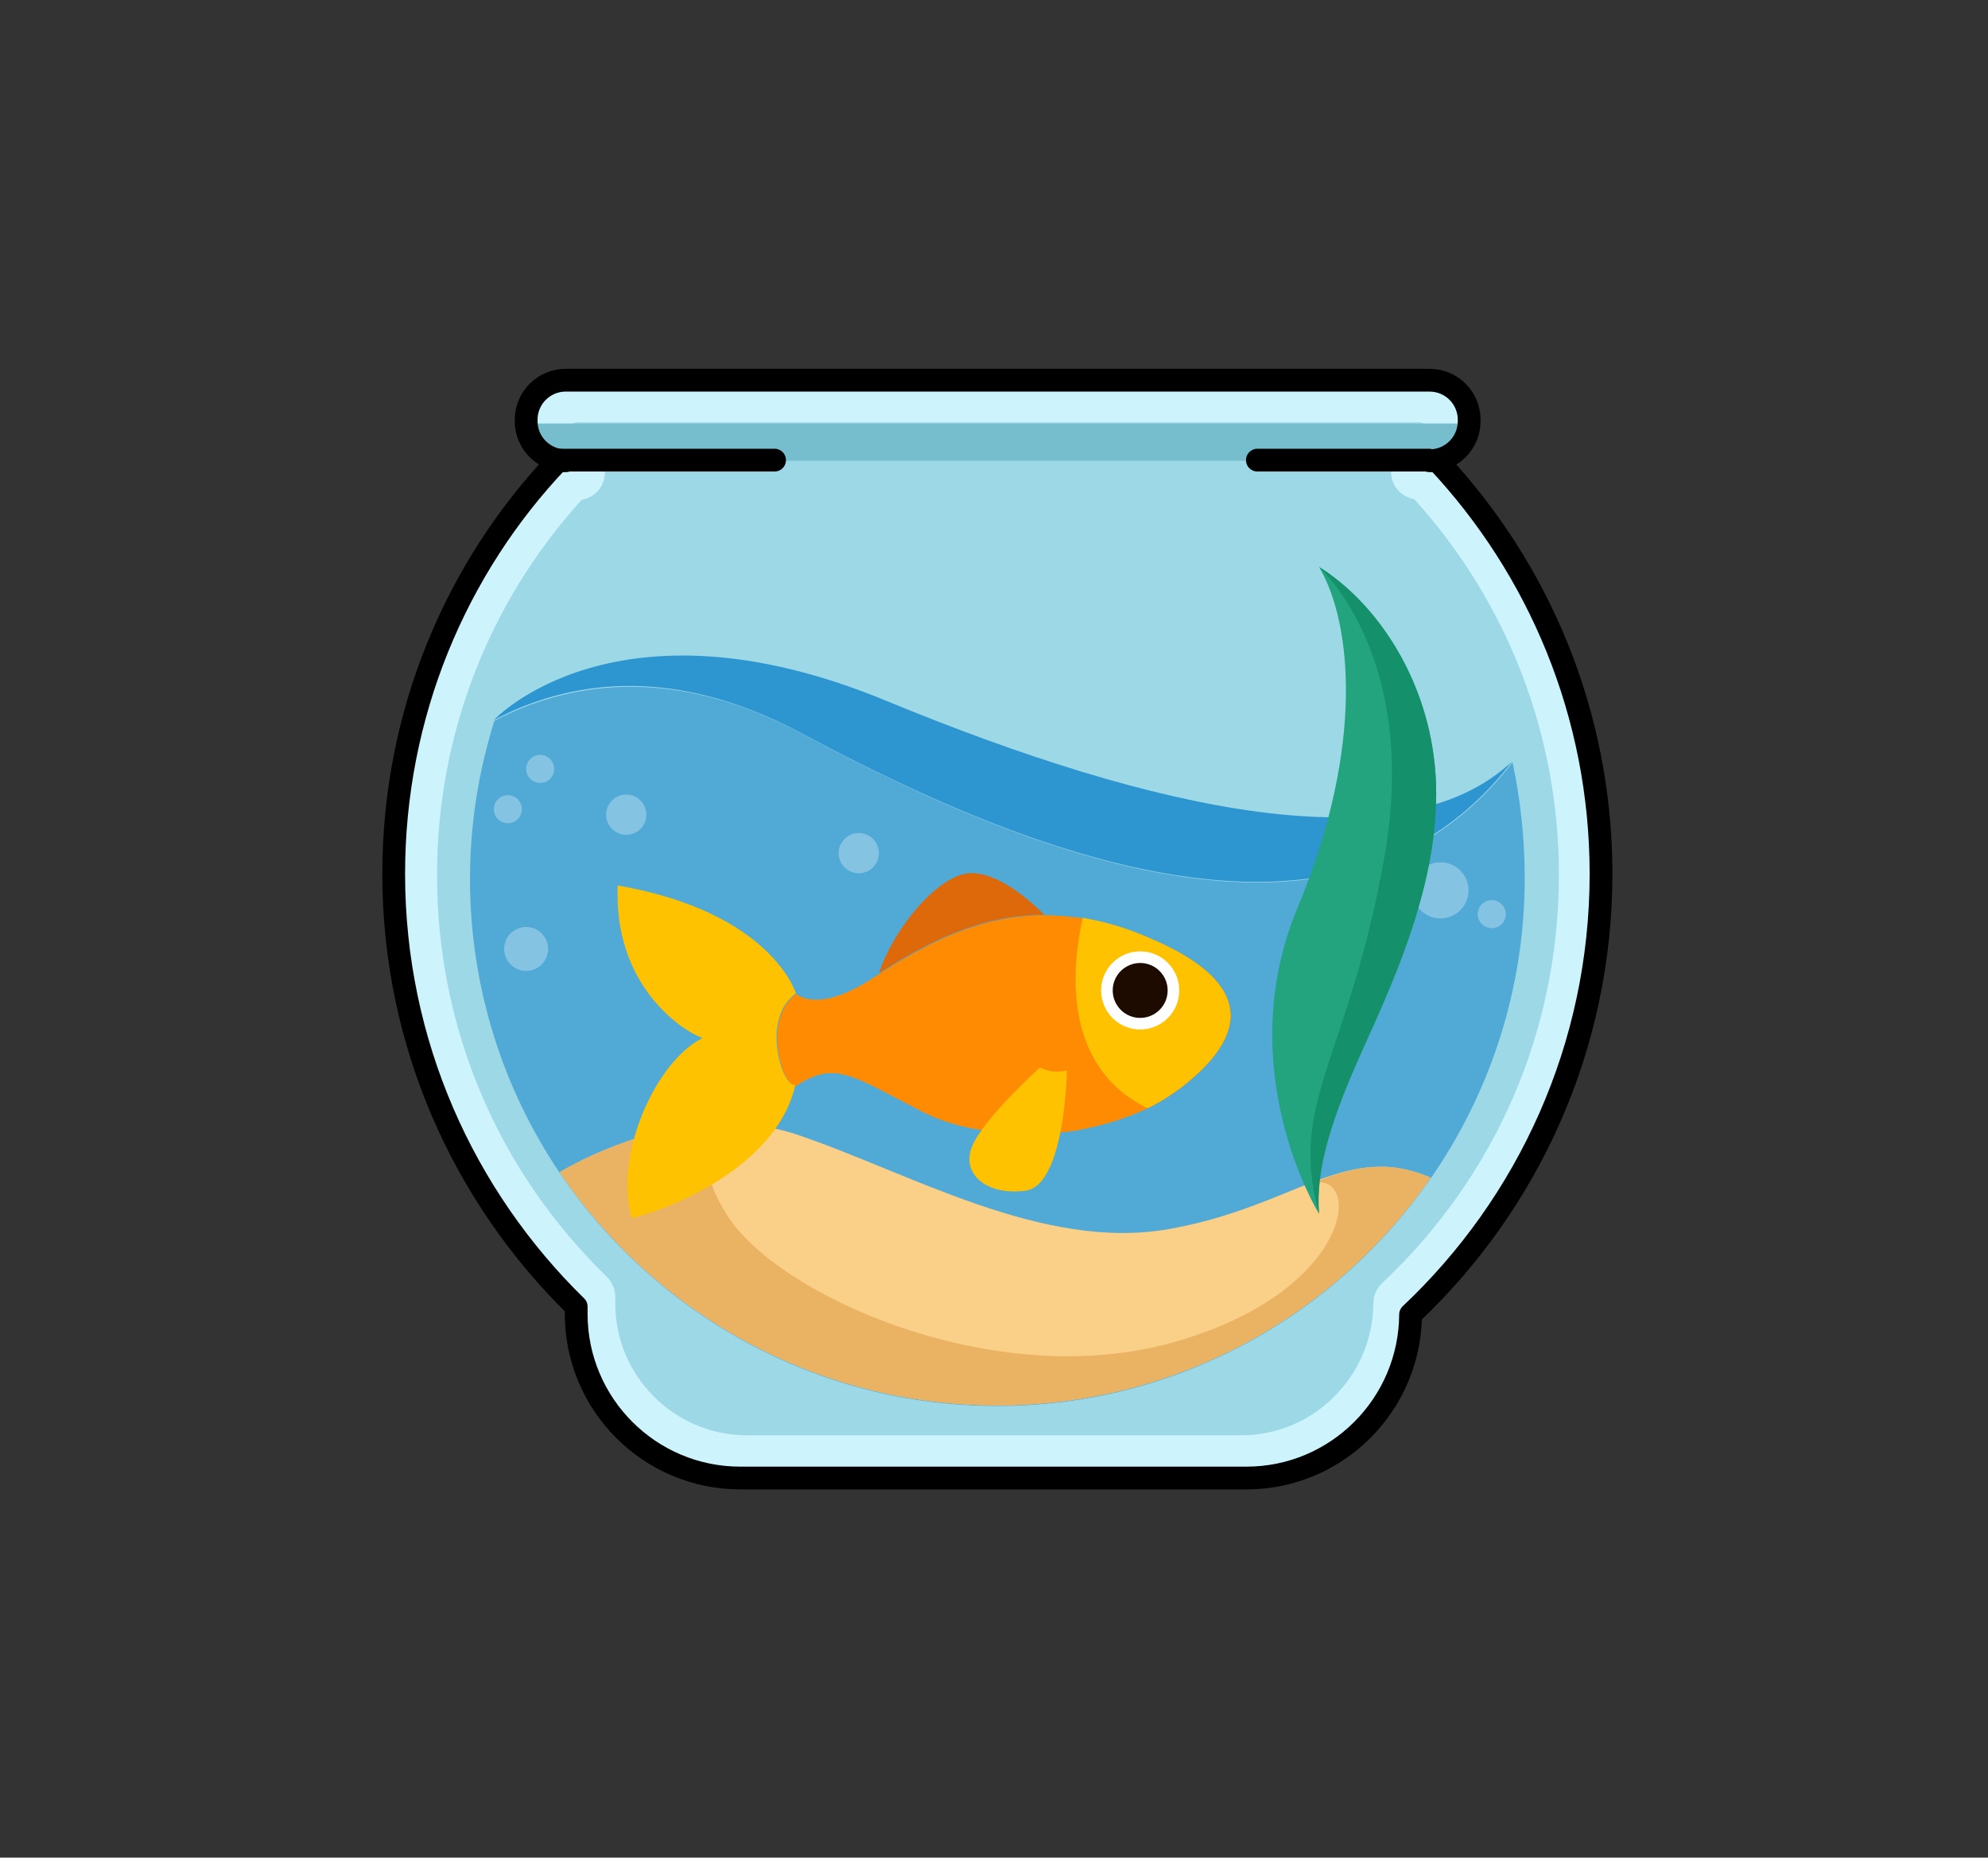 <?xml version="1.0" encoding="utf-8"?>
<!-- Generator: Adobe Illustrator 21.0.0, SVG Export Plug-In . SVG Version: 6.00 Build 0)  -->
<svg version="1.1" id="Layer_1" xmlns="http://www.w3.org/2000/svg" xmlns:xlink="http://www.w3.org/1999/xlink" x="0px" y="0px"
	 viewBox="0 0 325.7 304.4" style="enable-background:new 0 0 325.7 304.4;" xml:space="preserve">
<rect x="0" y="0" width="325.7" height="304.4" fill="#333333" stroke="none"/>
<g>
	<path style="fill:#CDF3FC;" d="M262.3,143.2c0,28.5-12,54.1-31.3,72.1c-0.1,14.8-12.1,26.8-26.9,26.8h-82.9
		c-14.8,0-26.9-12-26.9-26.9v-1.2c-18.5-18-29.9-43.1-29.9-70.9c0-26.2,10.2-50,26.8-67.7h1.3c-3.4,0-6.2-2.7-6.5-6.1
		c0-0.1,0-0.3,0-0.4v-0.2c0-3.6,2.9-6.5,6.5-6.5h141.5c3.6,0,6.5,2.9,6.5,6.5v0.2c0,0.1,0,0.3,0,0.4c-0.2,3.4-3,6.1-6.5,6.1h1.3
		C252.1,93.1,262.3,117,262.3,143.2z"/>
	<path style="fill:#9DD8E7;" d="M122.4,235.2c-11.9,0-21.6-9.7-21.6-21.6v-1.1c0-1.2-0.5-2.4-1.4-3.3
		c-17.9-17.4-27.8-40.8-27.8-65.8c0-22.9,8.4-44.6,23.7-61.5c2.2-0.4,3.8-2.2,3.8-4.5c0-2.5-2-4.5-4.5-4.5c-0.9,0-1.7-0.7-1.8-1.6
		c0-0.1,0-0.1,0-0.2v-0.1c0-1,0.8-1.8,1.8-1.8h137.8c1,0,1.8,0.8,1.8,1.8V71c0,0.1,0,0.1,0,0.2c-0.1,0.9-0.8,1.6-1.8,1.6
		c-2.5,0-4.5,2-4.5,4.5c0,2.3,1.6,4.1,3.8,4.5c15.3,16.9,23.7,38.7,23.7,61.5c0,25.6-10.3,49.4-29,67c-0.9,0.9-1.4,2-1.4,3.3
		c-0.1,11.9-9.8,21.6-21.6,21.6H122.4z"/>
	<path style="fill:#76BDCE;" d="M240.6,69.4c-0.2,3.4-3,6.1-6.5,6.1H92.7c-3.4,0-6.2-2.7-6.5-6.1H240.6z"/>
	<path style="fill:#51A9D6;" d="M249.8,143.9c0,18.2-5.7,35.2-15.4,49.2h0c-15.6,22.5-41.6,37.3-71,37.3
		c-29.8,0-56.2-15.2-71.7-38.2c-9.3-13.8-14.7-30.4-14.7-48.2c0-8.9,1.4-17.6,4-25.9c11.5-6,28.7-9.5,50.3,2.1
		c40.6,21.8,89.7,39.6,116.5,4.7C249.1,131,249.8,137.4,249.8,143.9z"/>
	<path style="fill:#2D95CF;" d="M247.7,124.8c-26.7,34.9-75.9,17.1-116.5-4.7c-21.7-11.6-38.8-8.2-50.3-2.1c0,0,19.9-21.5,64.2-3.2
		S229.6,141.8,247.7,124.8z"/>
	
		<line style="fill:none;stroke:#000000;stroke-width:3.731;stroke-linecap:round;stroke-linejoin:round;stroke-miterlimit:10;" x1="91.3" y1="75.4" x2="126.9" y2="75.4"/>
	
		<line style="fill:none;stroke:#000000;stroke-width:3.731;stroke-linecap:round;stroke-linejoin:round;stroke-miterlimit:10;" x1="234.1" y1="75.4" x2="206" y2="75.4"/>
	<path style="fill:none;stroke:#000000;stroke-width:3.731;stroke-linecap:round;stroke-linejoin:round;stroke-miterlimit:10;" d="
		M262.3,143.2c0-26.2-10.2-50-26.8-67.7h-1.3c3.6,0,6.5-2.9,6.5-6.5v-0.2c0-3.6-2.9-6.5-6.5-6.5H92.7c-3.6,0-6.5,2.9-6.5,6.5v0.2
		c0,3.6,2.9,6.5,6.5,6.5h-1.3C74.7,93.1,64.5,117,64.5,143.2c0,27.8,11.5,52.9,29.9,70.9h0v1.2c0,14.8,12,26.9,26.9,26.9h42.1
		c0,0,0,0,0,0c0,0,0,0,0,0h40.8c14.8,0,26.8-12,26.9-26.8C250.3,197.3,262.3,171.6,262.3,143.2z"/>
	<circle style="opacity:0.3;fill:#FFFFFF;enable-background:new    ;" cx="86.2" cy="155.5" r="3.6"/>
	<circle style="opacity:0.3;fill:#FFFFFF;enable-background:new    ;" cx="236" cy="145.9" r="4.6"/>
	<circle style="opacity:0.3;fill:#FFFFFF;enable-background:new    ;" cx="244.4" cy="149.8" r="2.3"/>
	<circle style="opacity:0.3;fill:#FFFFFF;enable-background:new    ;" cx="88.5" cy="126" r="2.3"/>
	<circle style="opacity:0.3;fill:#FFFFFF;enable-background:new    ;" cx="83.2" cy="132.6" r="2.3"/>
	<circle style="opacity:0.3;fill:#FFFFFF;enable-background:new    ;" cx="102.6" cy="133.5" r="3.3"/>
	<circle style="opacity:0.3;fill:#FFFFFF;enable-background:new    ;" cx="140.7" cy="139.8" r="3.3"/>
	<path style="fill:#FACF87;" d="M234.4,193c-15.6,22.5-41.6,37.3-71,37.3c-29.8,0-56.2-15.2-71.7-38.2c0,0,14.3-9,30-7.9
		c2.8,0.2,5.7,0.7,8.5,1.6c18.6,6.2,40.5,19.3,61.3,15.6c10.2-1.8,17.3-5.3,23.6-7.7C221.7,191.2,227.3,189.9,234.4,193z"/>
	<path style="fill:#EAB363;" d="M234.4,193c-15.6,22.5-41.6,37.3-71,37.3c-29.8,0-56.2-15.2-71.7-38.2c0,0,14.3-9,30-7.9v0
		c0,0-10.9,1.8-2.6,14.9c8.2,13.1,43.6,29.1,73,20.9c29.3-8.2,31.2-27.7,23.1-26.2C221.7,191.2,227.3,189.9,234.4,193z"/>
	<g>
		<path style="fill:#FF8B03;" d="M194.4,177.5c-2,1.6-4.1,3-6.4,4.1c-3.8,1.8-8,3-12.1,3.7c-5.6,0.8-11.2,0.6-16.1-0.3
			c-3.3-0.6-6.3-1.6-8.8-2.9c-10.9-5.6-14.2-8.5-20.5-4.2c0,0-0.1,0-0.1,0c-2.2,0.3-5.6-11.1,0.1-15c0,0,0,0,0,0
			c0.3,0.3,3.8,3.1,12.5-2.6c0.4-0.2,0.7-0.5,1.1-0.7c7.9-5.1,16.6-9.6,27.1-9.6c2,0,4.1,0.2,6.3,0.5c3.4,0.6,7.1,1.6,10.9,3.3
			C202,159.5,206.9,167.3,194.4,177.5z"/>
		<path style="fill:#FF8B03;" d="M194.4,177.5c-2,1.6-4.1,3-6.4,4.1c-3.8,1.8-8,3-12.1,3.7c-5.6,0.8-11.2,0.6-16.1-0.3
			c-3.3-0.6-6.3-1.6-8.8-2.9c-10.9-5.6-14.2-8.5-20.5-4.2c0,0-0.1,0-0.1,0c-2.2,0.3-5.6-11.1,0.1-15c0,0,0,0,0,0
			c0.3,0.3,3.8,3.1,12.5-2.6c0.4-0.2,0.7-0.5,1.1-0.7c7.9-5.1,16.6-9.6,27.1-9.6c2,0,4.1,0.2,6.3,0.5c3.4,0.6,7.1,1.6,10.9,3.3
			C202,159.5,206.9,167.3,194.4,177.5z"/>
		<path style="fill:#FEC200;" d="M130.3,177.8c-2.8,12.6-18.9,19.9-26.8,21.8c-3-10.6,4.1-25.8,11.6-29.5c-3.6-1.3-14.6-8.8-13.9-25
			c25.3,4.4,29.2,17.7,29.2,17.7C124.6,166.8,128.1,178.2,130.3,177.8z"/>
		<path style="fill:#DD690A;" d="M171.1,149.9c-10.5,0-19.2,4.5-27.1,9.6c2.1-6.7,9.3-16,14.8-16.4
			C163.5,142.8,169,147.8,171.1,149.9z"/>
		<path style="fill:#FEC200;" d="M170.4,174.9c0,0-9.5,8.6-11.2,13.1c-1.7,4.4,2.5,8,8.9,7.1c6.4-1,6.7-19.7,6.7-19.7
			S172.5,176.1,170.4,174.9z"/>
		<path style="fill:#FEC200;" d="M194.4,177.5c-2,1.6-4.1,3-6.4,4.1c-14.3-7-12.3-23.7-10.6-31.2c3.4,0.6,7.1,1.6,10.9,3.3
			C202,159.5,206.9,167.3,194.4,177.5z"/>
		<circle style="fill:#FFFFFF;" cx="186.8" cy="162.3" r="6.4"/>
		<circle style="fill:#1D0B00;" cx="186.8" cy="162.3" r="4.5"/>
	</g>
	<path style="fill:#23A47F;" d="M223.6,171.2c-5.5,12.1-8.1,20.4-7.5,27.7c0,0-14.6-23.6-3.5-50.2c11.1-26.6,8.8-46.9,3.5-55.8
		c0,0,0,0,0,0c9.3,5.8,18.1,18.4,19.1,34.2C236.2,143,229.1,159.1,223.6,171.2z"/>
	<path style="fill:#14916A;" d="M223.6,171.2c-5.5,12.1-8.1,20.4-7.5,27.7c-5.1-18.5,4.8-25.2,10.7-58.4
		c5.7-32.3-9.9-46.8-10.7-47.6c9.3,5.8,18.1,18.4,19.1,34.2C236.2,143,229.1,159.1,223.6,171.2z"/>
</g>
</svg>
